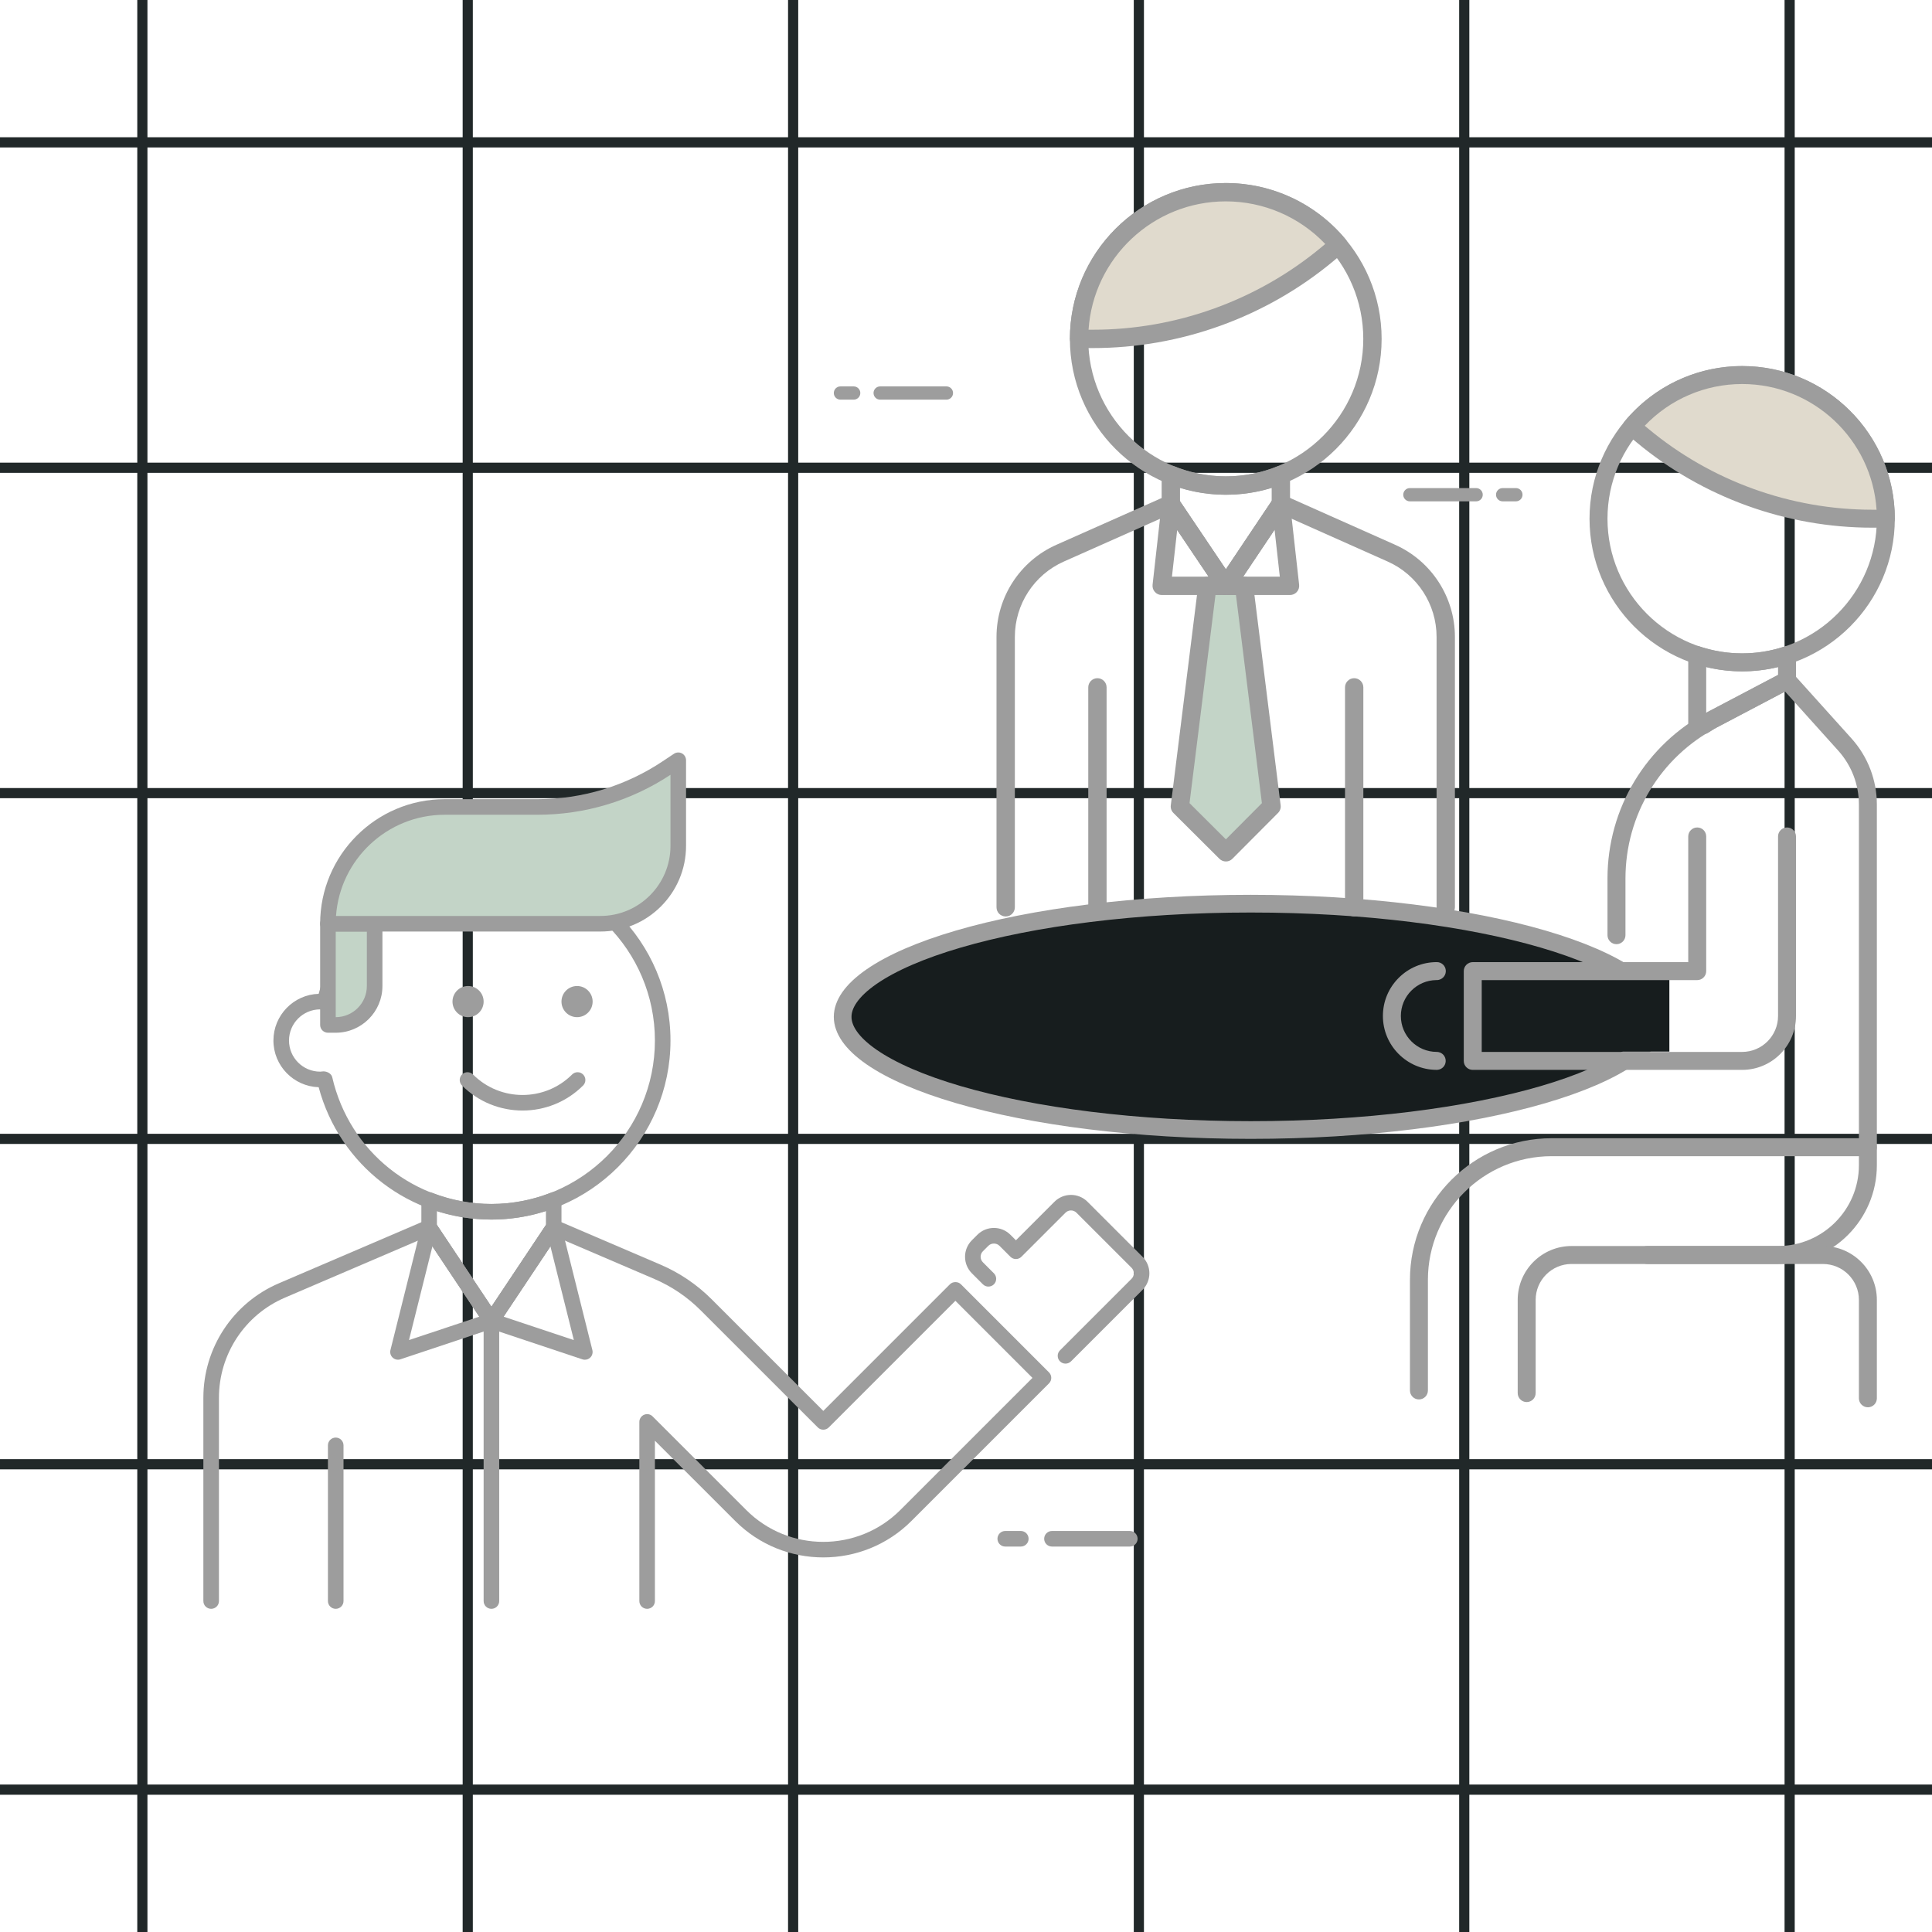 <svg width="95" height="95" viewBox="0 0 95 95" fill="none" xmlns="http://www.w3.org/2000/svg">
    <path d="M7 0C7 2.987 7 64.578 7 95" stroke="#212829" stroke-width="0.5"/>
    <path d="M95 7C92.013 7 30.422 7 -8.64267e-07 7" stroke="#212829" stroke-width="0.5"/>
    <path d="M23 0C23 2.987 23 64.578 23 95" stroke="#212829" stroke-width="0.5"/>
    <path d="M95 23C92.013 23 30.422 23 -8.64267e-07 23" stroke="#212829" stroke-width="0.5"/>
    <path d="M39 0C39 2.987 39 64.578 39 95" stroke="#212829" stroke-width="0.5"/>
    <path d="M95 39C92.013 39 30.422 39 -8.64267e-07 39" stroke="#212829" stroke-width="0.5"/>
    <path d="M56 0C56 2.987 56 64.578 56 95" stroke="#212829" stroke-width="0.5"/>
    <path d="M95 56C92.013 56 30.422 56 -8.64267e-07 56" stroke="#212829" stroke-width="0.5"/>
    <path d="M72 0C72 2.987 72 64.578 72 95" stroke="#212829" stroke-width="0.5"/>
    <path d="M95 72C92.013 72 30.422 72 -8.64267e-07 72" stroke="#212829" stroke-width="0.5"/>
    <path d="M88 0C88 2.987 88 64.578 88 95" stroke="#212829" stroke-width="0.5"/>
    <path d="M95 88C92.013 88 30.422 88 -8.64267e-07 88" stroke="#212829" stroke-width="0.5"/>
    <path d="M81.565 50C81.565 50.613 81.138 51.288 80.141 51.978C79.158 52.658 77.706 53.289 75.874 53.825C72.213 54.896 67.132 55.565 61.5 55.565C55.868 55.565 50.786 54.896 47.127 53.825C45.294 53.289 43.842 52.658 42.858 51.978C41.862 51.288 41.435 50.613 41.435 50C41.435 49.387 41.862 48.712 42.858 48.022C43.842 47.342 45.294 46.711 47.127 46.175C50.786 45.104 55.868 44.435 61.5 44.435C67.132 44.435 72.213 45.104 75.874 46.175C77.706 46.711 79.158 47.342 80.141 48.022C81.138 48.712 81.565 49.387 81.565 50Z" fill="#171D1E" stroke="#9D9D9D" stroke-width="0.87"/>
    <path d="M60.273 24.328C56.047 24.328 52.609 20.89 52.609 16.664C52.609 12.438 56.047 9 60.273 9C64.499 9 67.937 12.438 67.937 16.664C67.937 20.89 64.499 24.328 60.273 24.328ZM60.273 9.902C56.544 9.902 53.511 12.935 53.511 16.664C53.511 20.393 56.544 23.426 60.273 23.426C64.002 23.426 67.035 20.393 67.035 16.664C67.035 12.935 64.002 9.902 60.273 9.902Z" fill="#9D9D9D"/>
    <path d="M65.277 12.493L65.814 12.046C64.492 10.461 62.502 9.451 60.276 9.451C56.292 9.451 53.062 12.681 53.062 16.664H53.743C57.957 16.664 62.038 15.188 65.277 12.493Z" fill="#E0DACD"/>
    <path d="M53.741 17.115H53.06C52.811 17.115 52.609 16.913 52.609 16.664C52.609 12.438 56.047 9 60.273 9C62.551 9 64.696 10.004 66.158 11.757C66.235 11.849 66.272 11.967 66.261 12.086C66.25 12.206 66.192 12.315 66.1 12.392L65.563 12.839V12.84C62.25 15.596 58.052 17.115 53.741 17.115ZM53.526 16.213H53.742C57.842 16.213 61.836 14.769 64.987 12.146L65.165 11.997C63.891 10.661 62.132 9.902 60.273 9.902C56.696 9.902 53.759 12.694 53.526 16.213Z" fill="#9D9D9D"/>
    <path d="M60.28 29.258C60.13 29.258 59.99 29.183 59.906 29.058L57.198 25.035C57.147 24.962 57.121 24.873 57.121 24.784V23.345C57.121 23.195 57.196 23.055 57.32 22.971C57.446 22.889 57.603 22.871 57.742 22.927C59.362 23.585 61.186 23.59 62.814 22.933C62.952 22.877 63.11 22.893 63.235 22.978C63.359 23.062 63.433 23.202 63.433 23.351L63.434 24.774C63.434 24.863 63.408 24.951 63.358 25.025L60.657 29.058C60.572 29.183 60.431 29.258 60.28 29.258ZM58.023 24.647L60.279 27.999L62.531 24.638V23.99C61.068 24.44 59.483 24.438 58.023 23.985V24.647Z" fill="#9D9D9D"/>
    <path d="M66.588 45.064C66.339 45.064 66.137 44.862 66.137 44.614V33.798C66.137 33.55 66.339 33.348 66.588 33.348C66.836 33.348 67.038 33.55 67.038 33.798V44.614C67.038 44.862 66.836 45.064 66.588 45.064Z" fill="#9D9D9D"/>
    <path d="M53.962 45.064C53.714 45.064 53.512 44.862 53.512 44.614V33.798C53.512 33.55 53.714 33.348 53.962 33.348C54.211 33.348 54.413 33.55 54.413 33.798V44.614C54.413 44.862 54.211 45.064 53.962 45.064Z" fill="#9D9D9D"/>
    <path d="M62.532 39.656L60.286 41.91L58.023 39.656L59.376 28.807H61.179L62.532 39.656Z" fill="#C3D4C7"/>
    <path d="M60.28 42.36C60.161 42.36 60.047 42.313 59.962 42.229L57.699 39.975C57.6 39.876 57.553 39.738 57.57 39.6L58.922 28.75C58.95 28.524 59.142 28.355 59.37 28.355H61.173C61.4 28.355 61.592 28.525 61.62 28.75L62.972 39.6C62.989 39.737 62.943 39.876 62.844 39.973L60.599 42.227C60.515 42.313 60.401 42.36 60.28 42.36ZM58.491 39.491L60.278 41.272L62.05 39.493L60.774 29.256H59.767L58.491 39.491Z" fill="#9D9D9D"/>
    <path d="M60.283 29.258H57.123C56.995 29.258 56.873 29.203 56.787 29.107C56.702 29.013 56.661 28.885 56.674 28.757L57.125 24.734C57.146 24.546 57.282 24.391 57.466 24.346C57.65 24.302 57.842 24.376 57.947 24.532L60.281 27.998L62.608 24.524C62.714 24.366 62.906 24.293 63.09 24.337C63.273 24.382 63.41 24.536 63.43 24.725L63.881 28.757C63.895 28.885 63.855 29.012 63.768 29.107C63.683 29.203 63.561 29.258 63.432 29.258H60.283ZM61.128 28.356H62.931L62.673 26.049L61.128 28.356ZM57.627 28.356H59.435L57.885 26.054L57.627 28.356Z" fill="#9D9D9D"/>
    <path d="M71.09 45.065C70.841 45.065 70.639 44.863 70.639 44.614V31.316C70.639 29.717 69.695 28.261 68.233 27.611L63.139 25.34L60.649 29.058C60.565 29.183 60.425 29.258 60.275 29.258C60.124 29.258 59.984 29.183 59.901 29.059L57.403 25.349L52.312 27.612C50.847 28.262 49.902 29.718 49.902 31.32V44.614C49.902 44.863 49.7 45.065 49.451 45.065C49.202 45.065 49 44.863 49 44.614V31.32C49 29.361 50.156 27.582 51.946 26.788L57.383 24.372C57.584 24.283 57.818 24.351 57.941 24.532L60.274 27.999L62.602 24.524C62.724 24.341 62.96 24.275 63.16 24.363L68.6 26.787C70.386 27.583 71.541 29.361 71.541 31.316V44.614C71.541 44.863 71.339 45.065 71.09 45.065Z" fill="#9D9D9D"/>
    <path d="M75.07 68.942C75.314 68.942 75.511 68.744 75.511 68.5V63.918C75.511 62.944 76.303 62.152 77.277 62.152H87.432C90.11 62.152 92.289 59.972 92.289 57.295V39.563C92.289 38.361 91.847 37.207 91.043 36.313L88.202 33.157C88.066 33.008 87.846 32.968 87.669 33.063L83.997 34.995C80.941 36.603 79.043 39.747 79.043 43.199V45.985C79.043 46.229 79.241 46.427 79.485 46.427C79.729 46.427 79.927 46.229 79.927 45.985V43.199C79.927 40.076 81.643 37.232 84.408 35.776L87.775 34.004L90.385 36.905C91.044 37.635 91.406 38.58 91.406 39.563V57.295C91.406 59.486 89.623 61.269 87.432 61.269H77.277C75.817 61.269 74.628 62.457 74.628 63.918V68.5C74.628 68.744 74.826 68.942 75.07 68.942Z" fill="#9D9D9D"/>
    <path d="M69.772 68.813C70.015 68.813 70.213 68.615 70.213 68.372V62.934C70.213 59.58 72.942 56.852 76.295 56.852H91.847C92.091 56.852 92.289 56.654 92.289 56.41C92.289 56.167 92.091 55.969 91.847 55.969H76.295C72.454 55.969 69.33 59.093 69.33 62.934V68.372C69.33 68.615 69.528 68.813 69.772 68.813Z" fill="#9D9D9D"/>
    <path d="M72.813 48H82.086V51.709H72.813V48Z" fill="#171D1E"/>
    <path d="M85.666 33.012C89.805 33.012 93.172 29.645 93.172 25.506C93.172 21.367 89.805 18 85.666 18C81.527 18 78.16 21.367 78.16 25.506C78.16 29.645 81.527 33.012 85.666 33.012ZM85.666 18.883C89.318 18.883 92.289 21.854 92.289 25.506C92.289 29.158 89.318 32.129 85.666 32.129C82.014 32.129 79.043 29.158 79.043 25.506C79.043 21.854 82.014 18.883 85.666 18.883Z" fill="#9D9D9D"/>
    <path d="M80.764 21.421L80.238 20.983C81.533 19.43 83.482 18.441 85.662 18.441C89.564 18.441 92.727 21.605 92.727 25.506H92.06C87.933 25.506 83.936 24.06 80.764 21.421Z" fill="#E0DACD"/>
    <path d="M92.064 25.947H92.73C92.974 25.947 93.172 25.75 93.172 25.506C93.172 21.367 89.805 18 85.666 18C83.436 18 81.335 18.984 79.902 20.7C79.827 20.79 79.791 20.906 79.802 21.023C79.812 21.14 79.869 21.248 79.96 21.323L80.487 21.761C83.73 24.46 87.842 25.947 92.064 25.947ZM92.274 25.064H92.064C88.048 25.064 84.136 23.65 81.05 21.081C81.049 21.081 81.049 21.081 81.049 21.081L80.875 20.935C82.123 19.626 83.845 18.883 85.666 18.883C89.17 18.883 92.047 21.618 92.274 25.064Z" fill="#9D9D9D"/>
    <path d="M91.847 69.199C92.091 69.199 92.289 69.001 92.289 68.757V63.919C92.289 62.458 91.1 61.27 89.64 61.27H81C80.756 61.27 80.558 61.467 80.558 61.711C80.558 61.955 80.756 62.153 81 62.153H89.64C90.614 62.153 91.406 62.945 91.406 63.919V68.757C91.406 69.001 91.604 69.199 91.847 69.199Z" fill="#9D9D9D"/>
    <path d="M72.418 52.608H85.663C87.124 52.608 88.312 51.42 88.312 49.959V41.129C88.312 40.885 88.115 40.688 87.871 40.688C87.627 40.688 87.43 40.885 87.43 41.129V49.959C87.43 50.933 86.637 51.725 85.663 51.725H72.859V48.193H83.456C83.7 48.193 83.897 47.995 83.897 47.752V41.129C83.897 40.885 83.7 40.688 83.456 40.688C83.212 40.688 83.014 40.885 83.014 41.129V47.31H72.418C72.174 47.31 71.976 47.508 71.976 47.752V52.167C71.976 52.412 72.174 52.608 72.418 52.608Z" fill="#9D9D9D"/>
    <path d="M83.456 36.103H83.754C83.835 36.103 83.915 36.081 83.984 36.039L84.156 35.93C84.237 35.876 84.319 35.823 84.405 35.777L88.076 33.845C88.222 33.768 88.312 33.618 88.312 33.454V32.214C88.312 32.073 88.245 31.939 88.13 31.856C88.015 31.773 87.867 31.748 87.733 31.795C86.381 32.239 84.946 32.239 83.594 31.795C83.462 31.748 83.313 31.773 83.197 31.856C83.082 31.94 83.014 32.073 83.014 32.214V35.661C83.014 35.905 83.212 36.103 83.456 36.103ZM87.43 33.187L83.993 34.995C83.961 35.013 83.929 35.031 83.897 35.049V32.799C85.059 33.082 86.267 33.082 87.43 32.799V33.187Z" fill="#9D9D9D"/>
    <path d="M70.646 52.607C70.845 52.607 71.026 52.474 71.075 52.273C71.134 52.035 70.992 51.797 70.756 51.738C70.721 51.729 70.681 51.724 70.646 51.724C69.673 51.722 68.883 50.931 68.883 49.958C68.883 49.485 69.067 49.042 69.401 48.708C69.729 48.382 70.161 48.199 70.623 48.192C70.669 48.195 70.712 48.19 70.756 48.179L70.759 48.178C70.976 48.124 71.118 47.917 71.09 47.696C71.064 47.475 70.876 47.309 70.653 47.309C70.651 47.309 70.651 47.309 70.649 47.309C69.942 47.309 69.277 47.584 68.777 48.083C68.276 48.584 68 49.249 68 49.958C68 51.412 69.18 52.599 70.634 52.607C70.637 52.607 70.642 52.607 70.646 52.607Z" fill="#9D9D9D"/>
    <path d="M46.537 19.652H43.279C43.099 19.652 42.953 19.506 42.953 19.326C42.953 19.146 43.099 19 43.279 19H46.537C46.717 19 46.863 19.146 46.863 19.326C46.863 19.506 46.717 19.652 46.537 19.652Z" fill="#9D9D9D"/>
    <path d="M41.977 19.652H41.326C41.146 19.652 41 19.506 41 19.326C41 19.146 41.146 19 41.326 19H41.977C42.157 19 42.303 19.146 42.303 19.326C42.303 19.506 42.157 19.652 41.977 19.652Z" fill="#9D9D9D"/>
    <path d="M72.584 24.652H69.326C69.146 24.652 69 24.506 69 24.326C69 24.146 69.146 24 69.326 24H72.584C72.764 24 72.91 24.146 72.91 24.326C72.91 24.506 72.764 24.652 72.584 24.652Z" fill="#9D9D9D"/>
    <path d="M74.54 24.652H73.888C73.709 24.652 73.562 24.506 73.562 24.326C73.562 24.146 73.709 24 73.888 24H74.54C74.72 24 74.866 24.146 74.866 24.326C74.866 24.506 74.72 24.652 74.54 24.652Z" fill="#9D9D9D"/>
    <path d="M55.555 76.047H51.727C51.515 76.047 51.344 75.875 51.344 75.664C51.344 75.453 51.515 75.281 51.727 75.281H55.555C55.766 75.281 55.938 75.453 55.938 75.664C55.938 75.875 55.766 76.047 55.555 76.047Z" fill="#9D9D9D"/>
    <path d="M50.195 76.047H49.43C49.218 76.047 49.047 75.875 49.047 75.664C49.047 75.453 49.218 75.281 49.43 75.281H50.195C50.407 75.281 50.578 75.453 50.578 75.664C50.578 75.875 50.407 76.047 50.195 76.047Z" fill="#9D9D9D"/>
    <path d="M24.164 59.969C20.15 59.969 16.702 57.309 15.669 53.46C14.437 53.421 13.445 52.407 13.445 51.164C13.445 49.922 14.436 48.907 15.669 48.868C16.702 45.02 20.15 42.359 24.164 42.359C29.019 42.359 32.969 46.309 32.969 51.164C32.969 56.019 29.019 59.969 24.164 59.969ZM15.908 52.681C16.091 52.681 16.297 52.795 16.337 52.97C17.18 56.64 20.399 59.203 24.164 59.203C28.597 59.203 32.203 55.597 32.203 51.164C32.203 46.731 28.597 43.125 24.164 43.125C20.399 43.125 17.18 45.688 16.336 49.358C16.293 49.548 16.118 49.673 15.921 49.653C15.813 49.639 15.779 49.633 15.742 49.633C14.898 49.633 14.211 50.32 14.211 51.164C14.211 52.009 14.898 52.695 15.742 52.695C15.779 52.695 15.815 52.689 15.851 52.685C15.869 52.682 15.888 52.681 15.908 52.681Z" fill="#9D9D9D"/>
    <path d="M16.508 50.398H16.125V45.422H18.422V48.484C18.422 49.542 17.565 50.398 16.508 50.398Z" fill="#C3D4C7"/>
    <path d="M16.508 50.781H16.125C15.914 50.781 15.742 50.61 15.742 50.398V45.422C15.742 45.211 15.914 45.039 16.125 45.039H18.422C18.633 45.039 18.805 45.211 18.805 45.422V48.484C18.805 49.751 17.774 50.781 16.508 50.781ZM16.508 45.805V50.016C17.352 50.016 18.039 49.329 18.039 48.484V45.805H16.508Z" fill="#9D9D9D"/>
    <path d="M28.375 50.016C28.798 50.016 29.141 49.673 29.141 49.25C29.141 48.827 28.798 48.484 28.375 48.484C27.952 48.484 27.609 48.827 27.609 49.25C27.609 49.673 27.952 50.016 28.375 50.016Z" fill="#9D9D9D"/>
    <path d="M23.016 50.016C23.439 50.016 23.781 49.673 23.781 49.25C23.781 48.827 23.439 48.484 23.016 48.484C22.593 48.484 22.25 48.827 22.25 49.25C22.25 49.673 22.593 50.016 23.016 50.016Z" fill="#9D9D9D"/>
    <path d="M25.695 54.607C24.616 54.607 23.538 54.197 22.717 53.376C22.568 53.227 22.568 52.984 22.717 52.835C22.867 52.685 23.109 52.685 23.259 52.835C24.602 54.178 26.788 54.178 28.131 52.835C28.28 52.685 28.523 52.685 28.672 52.835C28.822 52.984 28.822 53.227 28.672 53.376C27.852 54.196 26.774 54.607 25.695 54.607Z" fill="#9D9D9D"/>
    <path d="M29.523 45.422H16.125C16.125 42.251 18.696 39.68 21.867 39.68H26.429C28.696 39.68 30.913 39.008 32.8 37.751L33.352 37.383V41.594C33.352 43.708 31.637 45.422 29.523 45.422Z" fill="#C3D4C7"/>
    <path d="M29.523 45.805H16.125C15.914 45.805 15.742 45.633 15.742 45.422C15.742 42.045 18.49 39.297 21.867 39.297H26.429C28.628 39.297 30.758 38.653 32.587 37.432L33.139 37.065C33.257 36.986 33.407 36.979 33.532 37.045C33.656 37.112 33.734 37.241 33.734 37.383V41.594C33.734 43.916 31.846 45.805 29.523 45.805ZM16.522 45.039H29.523C31.423 45.039 32.969 43.493 32.969 41.594V38.098C31.023 39.384 28.762 40.063 26.429 40.063H21.867C19.041 40.063 16.718 42.262 16.522 45.039Z" fill="#9D9D9D"/>
    <path d="M16.508 79.109C16.297 79.109 16.125 78.938 16.125 78.727V71.07C16.125 70.859 16.297 70.688 16.508 70.688C16.719 70.688 16.891 70.859 16.891 71.07V78.727C16.891 78.938 16.719 79.109 16.508 79.109Z" fill="#9D9D9D"/>
    <path d="M19.57 66.86C19.475 66.86 19.382 66.825 19.31 66.758C19.207 66.663 19.165 66.52 19.199 66.385L20.73 60.26C20.767 60.112 20.887 60.001 21.036 59.975C21.186 59.948 21.336 60.013 21.419 60.139L24.482 64.733C24.548 64.833 24.564 64.957 24.525 65.069C24.486 65.182 24.398 65.27 24.284 65.308L19.69 66.839C19.651 66.854 19.611 66.86 19.57 66.86ZM21.263 61.285L20.111 65.894L23.568 64.742L21.263 61.285Z" fill="#9D9D9D"/>
    <path d="M28.758 66.861C28.717 66.861 28.676 66.855 28.637 66.841L24.043 65.309C23.93 65.272 23.841 65.183 23.802 65.071C23.763 64.958 23.779 64.833 23.845 64.734L26.908 60.141C26.992 60.014 27.143 59.951 27.291 59.976C27.441 60.002 27.561 60.113 27.597 60.261L29.128 66.386C29.162 66.522 29.12 66.665 29.017 66.76C28.946 66.826 28.852 66.861 28.758 66.861ZM24.76 64.742L28.217 65.894L27.065 61.285L24.76 64.742Z" fill="#9D9D9D"/>
    <path d="M24.164 65.328C24.036 65.328 23.917 65.264 23.846 65.157L20.783 60.563C20.741 60.501 20.719 60.427 20.719 60.351V59.004C20.719 58.877 20.782 58.759 20.886 58.688C20.99 58.616 21.125 58.601 21.241 58.648C23.124 59.385 25.205 59.385 27.087 58.648C27.205 58.602 27.338 58.616 27.442 58.688C27.547 58.759 27.609 58.877 27.609 59.004V60.351C27.609 60.427 27.587 60.501 27.545 60.563L24.483 65.157C24.411 65.264 24.292 65.328 24.164 65.328ZM21.484 60.236L24.164 64.255L26.844 60.236V59.547C25.104 60.107 23.224 60.107 21.484 59.547V60.236Z" fill="#9D9D9D"/>
    <path d="M24.164 79.109C23.953 79.109 23.781 78.938 23.781 78.727V64.945C23.781 64.734 23.953 64.562 24.164 64.562C24.375 64.562 24.547 64.734 24.547 64.945V78.727C24.547 78.938 24.375 79.109 24.164 79.109Z" fill="#9D9D9D"/>
    <path d="M52.392 67.052C52.294 67.052 52.196 67.014 52.121 66.94C51.972 66.791 51.972 66.548 52.121 66.399L55.64 62.88C55.789 62.731 55.789 62.488 55.64 62.339L52.933 59.632C52.783 59.482 52.541 59.482 52.391 59.632L50.225 61.797C50.076 61.947 49.834 61.947 49.684 61.797L49.143 61.256C48.998 61.112 48.746 61.112 48.602 61.256L48.331 61.527C48.258 61.6 48.219 61.696 48.219 61.798C48.219 61.9 48.259 61.997 48.331 62.069L48.872 62.611C49.021 62.76 49.021 63.003 48.872 63.152C48.722 63.301 48.48 63.301 48.331 63.152L47.789 62.611C47.573 62.394 47.453 62.105 47.453 61.798C47.453 61.491 47.573 61.203 47.789 60.986L48.06 60.716C48.508 60.268 49.236 60.268 49.684 60.716L49.955 60.987L51.85 59.092C52.298 58.644 53.026 58.644 53.474 59.092L56.181 61.799C56.629 62.247 56.629 62.975 56.181 63.423L52.662 66.942C52.588 67.015 52.49 67.052 52.392 67.052Z" fill="#9D9D9D"/>
    <path d="M31.82 79.109C31.609 79.109 31.438 78.938 31.438 78.727V69.919C31.438 69.764 31.531 69.624 31.674 69.565C31.818 69.505 31.983 69.538 32.091 69.648L36.693 74.249C38.782 76.339 42.182 76.339 44.272 74.249L50.768 67.753L46.979 63.963L40.753 70.189C40.604 70.338 40.361 70.338 40.212 70.189L34.453 64.431C33.796 63.774 33.029 63.255 32.176 62.889L27.37 60.829L24.483 65.158C24.341 65.371 23.989 65.371 23.846 65.158L20.96 60.829L14.014 63.806C12.04 64.651 10.766 66.585 10.766 68.731V78.727C10.766 78.938 10.594 79.109 10.383 79.109C10.171 79.109 10 78.938 10 78.727V68.731C10 66.278 11.457 64.069 13.713 63.102L20.951 59.999C21.121 59.928 21.318 59.986 21.421 60.139L24.165 64.255L26.909 60.139C27.012 59.986 27.21 59.927 27.378 59.999L32.477 62.184C33.421 62.589 34.268 63.162 34.995 63.889L40.483 69.377L46.709 63.151C46.853 63.007 47.108 63.007 47.251 63.151L51.581 67.482C51.73 67.631 51.73 67.874 51.581 68.023L44.815 74.79C42.426 77.178 38.54 77.178 36.153 74.79L32.203 70.843V78.727C32.203 78.938 32.032 79.109 31.82 79.109Z" fill="#9D9D9D"/>
</svg>
